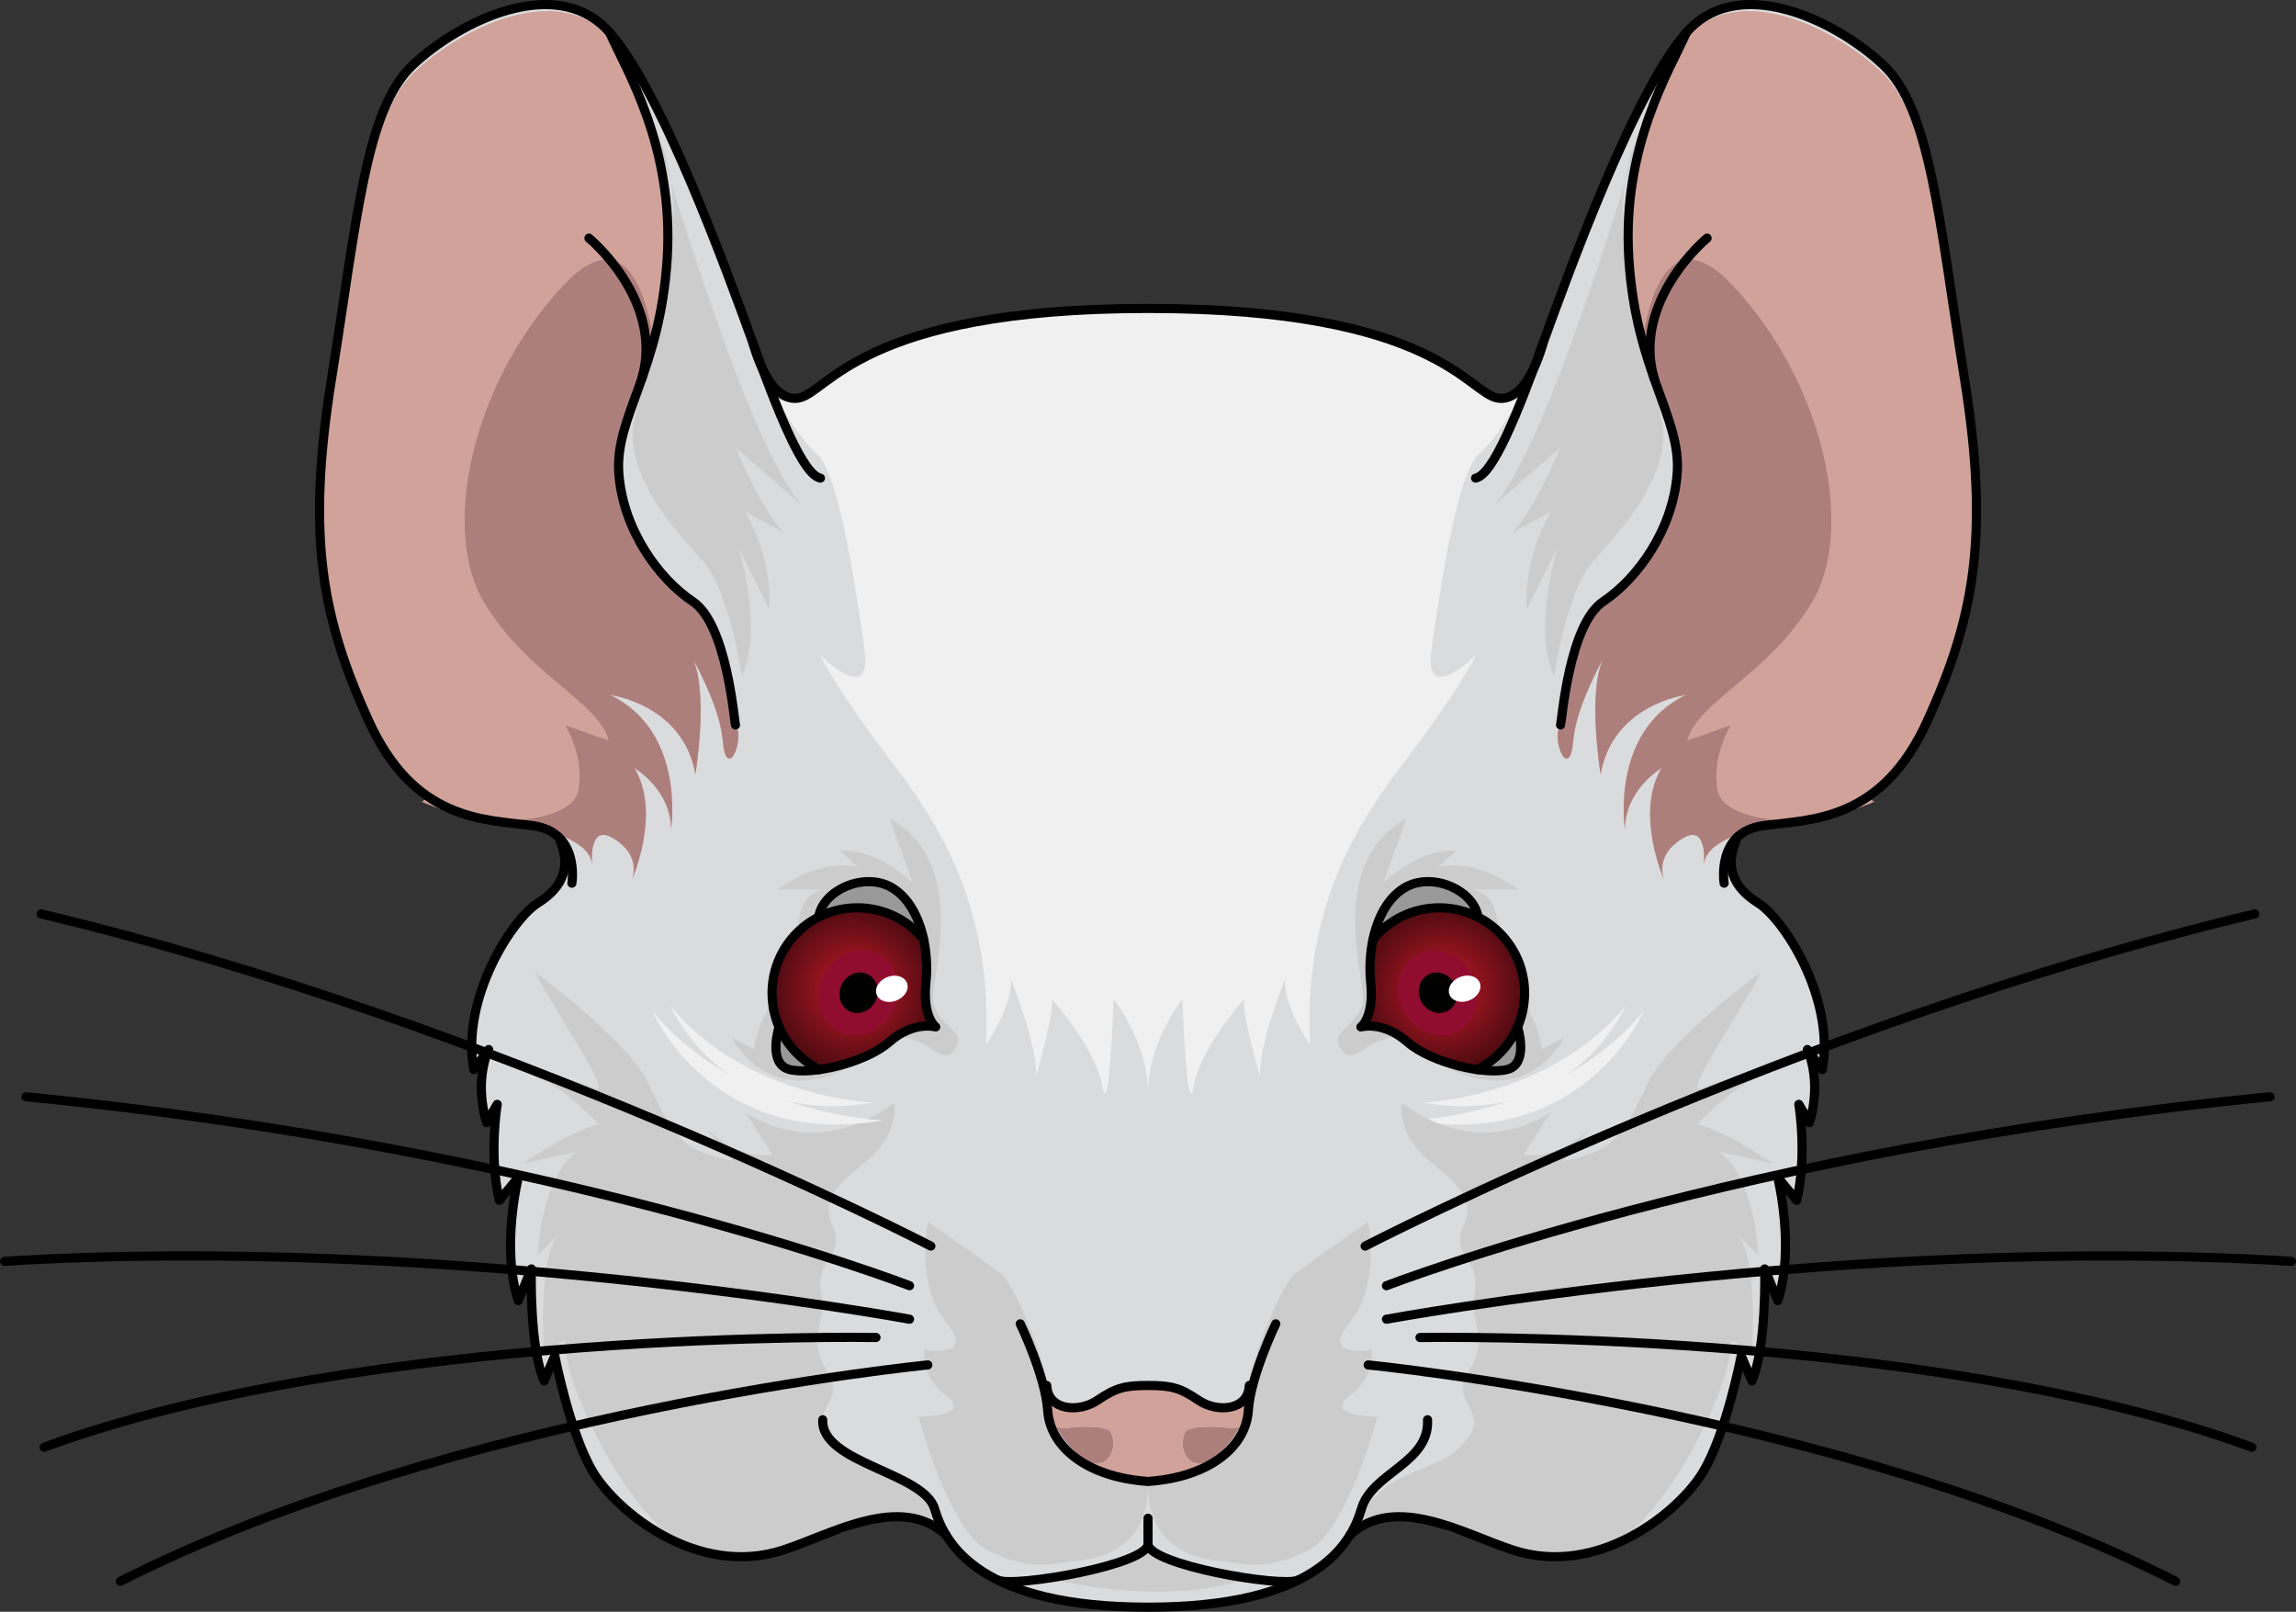 <?xml version="1.0" encoding="utf-8"?>
<!-- Generator: Adobe Illustrator 24.0.1, SVG Export Plug-In . SVG Version: 6.00 Build 0)  -->
<svg version="1.1" id="Camada_1" xmlns="http://www.w3.org/2000/svg" xmlns:xlink="http://www.w3.org/1999/xlink" x="0px" y="0px"
	 width="251.176px" height="176.298px" viewBox="0 0 251.176 176.298" enable-background="new 0 0 251.176 176.298"
	 xml:space="preserve">
<rect x="0" y="0" width="251.176" height="176.298" fill="#333333" stroke="none"/>
<g>
	<g>
		<g id="XMLID_58_">
			<g>
				<path fill="#DADBDC" d="M66.695,3.558c5.711,6.38,13.061,26.74,15.711,34.07c0,0,0.01,0.021,0.02,0.07
					c0.07,0.27,0.391,1.37,0.939,2.55c0.01,0.02,0.021,0.05,0.041,0.08c0.799,1.68,2.109,3.49,3.9,3.22
					c3.27-0.5,6.77-9.81,38.279-9.81c31.52,0,35.02,9.31,38.289,9.81c1.771,0.27,3.061-1.48,3.871-3.149
					c0-0.031,0.02-0.051,0.029-0.071c0.57-1.21,0.9-2.35,0.971-2.63c0.01-0.049,0.02-0.07,0.02-0.07
					c2.66-7.33,10.01-27.69,15.721-34.07c0.129-0.15,0.27-0.29,0.4-0.43c5.75-5.83,16.02-0.83,21.158,4
					c5.141,4.84,6.07,16.84,8.871,34.34s0.93,26.33-4.051,37.33c-4.969,11-12.6,10.83-17.889,11.5c-1.32,0.17-2.25,0.64-2.9,1.271
					c-1.461,3.199-0.52,5.47,2.279,7.22c2.801,1.76,8.4,10.399,7,18.21l-1.619-2.18c0.129,0.27,1.559,3.439,0.219,7.979l-1.16-1.979
					c0.061,0.399,0.881,5.67-0.238,10.479l-2.07-2.5c0,0,1.889,7.681,0,13.46l-1.43-3.46c0,0,0.229,8.5-1.4,12.25l-1.17-2.75
					c0,0-1.641,8.5-4.201,12.75c-2.568,4.25-11.35,11.569-20.779,8.5c-5.369-1.75-12.85-6.22-17.82-1.649
					c-2.27,3.729-7.779,7.899-22.1,7.899c-14.311,0-19.82-4.17-22.09-7.899c-4.971-4.57-12.451-0.101-17.82,1.649
					c-9.43,3.069-18.209-4.25-20.779-8.5s-4.201-12.75-4.201-12.75l-1.17,2.75c-1.629-3.75-1.4-12.25-1.4-12.25l-1.43,3.46
					c-1.9-5.779,0-13.46,0-13.46l-2.07,2.5c-1.119-4.81-0.299-10.08-0.238-10.479l-1.16,1.979c-1.34-4.54,0.09-7.71,0.219-7.979
					l-1.621,2.18c-1.4-7.811,4.199-16.45,7-18.21c2.789-1.75,3.74-4.021,2.279-7.22c-0.65-0.631-1.58-1.101-2.9-1.271
					c-5.289-0.67-12.92-0.5-17.898-11.5c-4.98-11-6.84-19.83-4.041-37.33c2.801-17.5,3.73-29.5,8.871-34.34
					c5.129-4.83,15.398-9.83,21.158-4C66.426,3.269,66.566,3.408,66.695,3.558z"/>
			</g>
		</g>
	</g>
	<g>
		<path fill="#AD7F7C" d="M134.442,156.202c1.14,0.229,1.93-0.791,2.06-1.42h0.01c-0.239,1.64-1.149,3.199-2.72,4.459
			c-0.01,0-0.01,0.01-0.01,0.01c-4.04,2.561-5.01-1.149-4.09-2.67C130.082,155.942,133.312,155.971,134.442,156.202z"/>
		<path fill="#AD7F7C" d="M114.672,154.782c0.13,0.629,0.92,1.649,2.061,1.42c1.13-0.23,4.369-0.26,4.75,0.379
			c0.92,1.511-0.04,5.211-4.061,2.681c-0.02,0-0.03-0.011-0.04-0.021C115.812,157.981,114.912,156.421,114.672,154.782z"/>
		<path fill="#D0A29A" d="M121.482,156.581c-0.381-0.639-3.62-0.609-4.75-0.379c-1.141,0.229-1.931-0.791-2.061-1.42
			c-0.02-0.16-0.04-0.33-0.05-0.49c-0.04-0.57-0.06-1.41-0.08-2.44c0.34,2.46,3.55,2.64,5.51,1.32c2.04-1.38,2.971-1.63,5.54-1.63
			c2.561,0,3.5,0.25,5.53,1.63c1.96,1.319,5.18,1.14,5.51-1.32c-0.01,1.03-0.03,1.87-0.069,2.44c-0.011,0.16-0.03,0.33-0.051,0.49
			h-0.01c-0.13,0.629-0.92,1.649-2.06,1.42c-1.13-0.23-4.36-0.26-4.75,0.379c-0.92,1.521,0.05,5.23,4.08,2.67
			c-1.841,1.48-4.58,2.531-8.181,2.791c-3.6-0.26-6.33-1.301-8.17-2.78C121.442,161.791,122.402,158.091,121.482,156.581z"/>
	</g>
	<path fill="#CCCCCC" d="M97.827,120.633c0,0,0.667,3.333-3,6.333c-3.667,3-5.001,4.333-3.667,7.333s-2,3.333-1.333,7
		s-1.666,5,0.667,8.667s-2.723,4.3,0.611,7.967s9.01,2.243,12.036,9.521c0,0-2.976-3.155-6.643-1.488s-15.667,6-21.667,3
		s-13.333-17.667-13-22.333l-2.333,1c0,0-0.668-10.334,1.666-12.667l-2.334,2.333c0,0,0.334-8.666,4.334-11.333l-6,1.333
		c0,0,4.668-3.333,8.334-4.333c0,0-4.334-4.667-7.334-5.333c0,0,4,0,6.667,1.333s-3.75-7.667-6.333-12.667c0,0,10,7.333,12.333,12
		s2.999,7.667,9.333,8.667l-3-3.667c0,0,3.334,3.666,7.334,3l-3-4.666C81.499,121.633,88.827,127.299,97.827,120.633z"/>
	<path fill="#CCCCCC" d="M81.166,73.966c0,0-1.333-9.333-4.333-12.667s-8.999-9.666-7.333-16c1.666-6.333,7.208-21.165,2-31.666
		c0,0,10.666,37,16.666,42L80.5,48.966c0,0,3,7.333,5.333,9.333L81.5,55.966c0,0,2.999,4.667,2.666,10.667l-3.333-6.667
		C80.833,59.966,83.499,68.966,81.166,73.966z"/>
	<g>
		<path fill="#D0A29A" d="M69.101,96.286c-0.015,0.033-0.028,0.064-0.028,0.064S69.085,96.323,69.101,96.286z"/>
		<path fill="#D0A29A" d="M80.698,80.017c-0.156-0.5-0.935-11-4.669-13.5c-3.735-2.5-7.625-7.833-8.092-14s4.513-11.167,5.29-23.5
			c0.777-12.327-4.331-20.738-6.293-24.735c-0.001-0.001-0.002-0.002-0.003-0.003V4.277L66.93,4.275
			c-0.003-0.006-0.006-0.012-0.009-0.017c-0.137-0.146-0.264-0.283-0.391-0.41c-5.75-5.83-16.02-0.83-21.16,4
			c-5.13,4.83-6.069,16.83-8.87,34.33c-2.8,17.5-0.93,26.34,4.051,37.34c1.72,3.8,3.75,6.27,5.899,7.89c0,0-0.093,0.119-0.244,0.327
			c3.95,1.642,7.897,2.36,10.697,2.615c2.987,0.271,7.5,1.666,7.834,4c0.017,0.115,0.026,0.191,0.035,0.262
			c-0.077-0.922-0.183-4.418,2.299-2.928c3.043,1.826,2.198,4.201,2.028,4.602c0.286-0.656,3.159-7.512,0.305-12.269
			c0,0,4,2.334,4,6.667c0,0,1.666-10.667-6.667-14.667c0,0,8.001,1,9.334,8.667c0,0,1.463-8.78-0.272-12.628
			c0.89,1.633,3.01,5.809,3.272,8.961c0.333,4,2,1,1.666-1.167L80.698,80.017z"/>
		<path fill="#D0A29A" d="M64.773,94.612C64.795,94.868,64.812,94.913,64.773,94.612L64.773,94.612z"/>
	</g>
	<path fill="#AD7F7C" d="M80.698,80.017c-0.156-0.5-0.935-11-4.669-13.5c-3.735-2.5-7.625-7.833-8.092-14
		c-0.328-4.336,2.033-8.106,3.736-14.243c-0.84-6.048-3.243-14.347-10.082-7.02C51.545,42.019,48.196,58.046,52.98,65.94
		c4.784,7.895,12.438,10.765,13.635,15.07l-4.783-1.675c0,0,2.153,3.349,1.436,7.176c-0.602,3.205-9.25,4.729-17.244,1.07
		c0.062,0.049,0.121,0.107,0.184,0.154c3.95,1.642,7.897,2.36,10.697,2.615c2.987,0.271,7.5,1.666,7.834,4
		c0.017,0.115,0.026,0.191,0.035,0.262c-0.077-0.922-0.183-4.418,2.299-2.928c3.043,1.826,2.198,4.201,2.028,4.602
		c0.286-0.656,3.159-7.512,0.305-12.269c0,0,4,2.334,4,6.667c0,0,1.666-10.667-6.667-14.667c0,0,8.001,1,9.334,8.667
		c0,0,1.463-8.78-0.272-12.628c0.89,1.633,3.01,5.809,3.272,8.961c0.333,4,2,1,1.666-1.167L80.698,80.017z"/>
	<path fill="#CCCCCC" d="M96.332,114.549c1.516-1.152,1.5-1.5,3.75-0.75s3.25,2.75,4.5,0.75s-2.75-2.5-2.5-5.75
		s3.5-14.75-4.75-19.25l2.5,7c0,0-3.75-3.75-8-3.5l2,1.75c0,0-4-1-8.75,2.5h5.25c0,0-3,0-3,4.25s-5,10.25-4.75,13.25l-2.5-1.25
		C80.082,113.549,84.832,123.299,96.332,114.549z"/>
	<path fill="#F0F0F1" d="M71.332,110.549c0,0,6.5,15.25,25.25,12C96.582,122.549,80.832,122.049,71.332,110.549z"/>
	<path fill="#F0F0F1" d="M73.353,110.049c0,0,5.717,13.413,22.209,10.555C95.562,120.604,81.708,120.165,73.353,110.049z"/>
	<path fill="#CCCCCC" d="M147.678,152.634c3-2.333,2.333-5,2.333-5s-5.667,1-2.333-3s2-11,2-11s-6.667,4.667-8,5.667
		s-4.918,9.357-5.044,12.551c-0.373,9.477-10.875,10.18-11.042,10.189l0,0c0,0-10.674-0.639-11.05-10.19
		c-0.126-3.194-3.711-11.552-5.044-12.552s-8-5.666-8-5.666s-1.334,7,2,11s-2.333,3-2.333,3s-0.667,2.666,2.333,5
		c3,2.332-3,2.332-3,2.332s3.334,12.668,7.667,14.668s5.666,1.666,10.333,1c4.578-0.654,7.085-3.416,7.09-8.312
		c0.004,4.898,2.511,7.659,7.09,8.313c4.667,0.667,6,1,10.333-1s7.667-14.667,7.667-14.667S144.678,154.967,147.678,152.634z"/>
	<path fill="#CCCCCC" d="M170.01,73.967c0,0,1.333-9.333,4.333-12.666c3-3.334,8.999-9.667,7.333-16
		c-1.666-6.334-7.208-21.165-2-31.667c0,0-10.666,37-16.666,42l7.666-6.667c0,0-3,7.334-5.333,9.334l4.333-2.334
		c0,0-2.999,4.667-2.666,10.667l3.333-6.667C170.343,59.967,167.677,68.967,170.01,73.967z"/>
	<g>
		<path fill="#D0A29A" d="M182.075,96.287c0.015,0.033,0.028,0.065,0.028,0.065S182.091,96.325,182.075,96.287z"/>
		<path fill="#D0A29A" d="M170.478,80.018c0.156-0.5,0.935-11,4.669-13.5c3.735-2.5,7.625-7.833,8.092-14s-4.513-11.167-5.29-23.5
			c-0.777-12.327,4.331-20.738,6.293-24.735c0.001-0.001,0.002-0.002,0.003-0.003V4.278c0-0.001,0.001-0.001,0.001-0.001
			c0.003-0.007,0.006-0.012,0.009-0.018c0.137-0.146,0.264-0.283,0.391-0.409c5.75-5.831,16.02-0.831,21.16,4
			c5.13,4.83,6.069,16.83,8.87,34.33c2.8,17.5,0.93,26.34-4.051,37.34c-1.72,3.8-3.75,6.27-5.899,7.89c0,0,0.093,0.118,0.244,0.327
			c-3.95,1.642-7.897,2.359-10.697,2.615c-2.987,0.271-7.5,1.666-7.834,4c-0.017,0.115-0.026,0.19-0.035,0.262
			c0.077-0.922,0.183-4.418-2.299-2.929c-3.043,1.826-2.198,4.201-2.028,4.602c-0.286-0.655-3.159-7.511-0.305-12.269
			c0,0-4,2.334-4,6.667c0,0-1.666-10.667,6.667-14.667c0,0-8.001,1-9.334,8.667c0,0-1.463-8.78,0.272-12.628
			c-0.89,1.633-3.01,5.809-3.272,8.961c-0.333,4-2,1-1.666-1.167L170.478,80.018z"/>
		<path fill="#D0A29A" d="M186.402,94.614C186.381,94.87,186.364,94.915,186.402,94.614L186.402,94.614z"/>
	</g>
	<path fill="#AD7F7C" d="M170.478,80.018c0.156-0.5,0.935-11,4.669-13.5c3.735-2.5,7.625-7.833,8.092-14
		c0.328-4.336-2.033-8.106-3.736-14.243c0.84-6.048,3.243-14.347,10.082-7.02c10.047,10.765,13.396,26.792,8.611,34.686
		s-12.438,10.765-13.635,15.07l4.783-1.675c0,0-2.153,3.349-1.436,7.176c0.602,3.204,9.25,4.729,17.244,1.07
		c-0.062,0.049-0.121,0.107-0.184,0.154c-3.95,1.642-7.897,2.359-10.697,2.615c-2.987,0.271-7.5,1.666-7.834,4
		c-0.017,0.115-0.026,0.19-0.035,0.262c0.077-0.922,0.183-4.418-2.299-2.929c-3.043,1.826-2.198,4.201-2.028,4.602
		c-0.286-0.655-3.159-7.511-0.305-12.269c0,0-4,2.334-4,6.667c0,0-1.666-10.667,6.667-14.667c0,0-8.001,1-9.334,8.667
		c0,0-1.463-8.78,0.272-12.628c-0.89,1.633-3.01,5.809-3.272,8.961c-0.333,4-2,1-1.666-1.167L170.478,80.018z"/>
	<path fill="#CCCCCC" d="M154.844,114.551c-1.516-1.153-1.5-1.5-3.75-0.75s-3.25,2.75-4.5,0.75s2.75-2.5,2.5-5.75
		s-3.5-14.75,4.75-19.25l-2.5,7c0,0,3.75-3.75,8-3.5l-2,1.75c0,0,4-1,8.75,2.5h-5.25c0,0,3,0,3,4.25s5,10.25,4.75,13.25l2.5-1.25
		C171.094,113.551,166.344,123.301,154.844,114.551z"/>
	<path fill="#F0F0F1" d="M179.844,110.551c0,0-6.5,15.25-25.25,12C154.594,122.551,170.344,122.051,179.844,110.551z"/>
	<path fill="#F0F0F1" d="M177.823,110.051c0,0-5.717,13.412-22.209,10.555C155.614,120.606,169.468,120.166,177.823,110.051z"/>
	<path fill="#CCCCCC" d="M153.349,120.634c0,0-0.667,3.333,3,6.333s5.001,4.334,3.667,7.334s2,3.332,1.333,7
		c-0.667,3.666,1.666,5-0.667,8.666c-2.333,3.667,2.723,4.301-0.611,7.967c-3.334,3.667-9.01,2.243-12.036,9.521
		c0,0,2.976-3.154,6.643-1.488c3.667,1.667,15.667,6,21.667,3s13.333-17.666,13-22.333l2.333,1c0,0,0.668-10.333-1.666-12.667
		l2.334,2.334c0,0-0.334-8.666-4.334-11.334l6,1.334c0,0-4.668-3.334-8.334-4.334c0,0,4.334-4.666,7.334-5.333
		c0,0-4,0.001-6.667,1.333c-2.667,1.334,3.75-7.666,6.333-12.666c0,0-10,7.332-12.333,12c-2.333,4.666-2.999,7.666-9.333,8.666
		l3-3.666c0,0-3.334,3.666-7.334,3l3-4.667C169.677,121.634,162.349,127.301,153.349,120.634z"/>
	<path fill="#F0F0F1" d="M84.499,42.666c0,0,2.439,4.879,4.879,7.013s4.269,14.941,5.184,21.345s-4.878,0.61-4.878,0.61
		s2.134,4.269,8.232,12.197s10.666,17.218,9.916,30.468c0,0,3-4.25,2.75-7.25c0,0,3,7.5,2.75,10.75c0,0,2-7,1.75-8.5
		c0,0,4.75,5.25,5.5,9.5s1.25-9.5,1.25-9.5s3.76,4.631,3.755,10.315c-0.005-5.685,3.755-10.315,3.755-10.315s0.5,13.75,1.25,9.5
		s5.5-9.5,5.5-9.5c-0.25,1.5,1.75,8.5,1.75,8.5c-0.25-3.25,2.75-10.75,2.75-10.75c-0.25,3,2.75,7.25,2.75,7.25
		c-0.75-13.25,3.817-22.54,9.916-30.468s8.232-12.197,8.232-12.197s-5.793,5.793-4.878-0.61s2.744-19.21,5.184-21.345
		s4.879-7.013,4.879-7.013s-2.064,1.796-4.559,0s-11.19-9.611-34.862-8.864s-30.536,3.782-35.242,6.765S85.628,45.082,84.499,42.666
		z"/>
	<g>
		<g>
			<radialGradient id="SVGID_1_" cx="93.424" cy="108.161" r="8.895" gradientUnits="userSpaceOnUse">
				<stop  offset="0.318" style="stop-color:#9F1521"/>
				<stop  offset="1" style="stop-color:#500B11"/>
			</radialGradient>
			<path fill="url(#SVGID_1_)" d="M102.364,112.331c-0.21-0.049-2.5-0.58-5.039,1.65c-1.771,1.551-5.011,2.65-7.66,3.03
				c-1.971-0.99-3.54-2.64-4.41-4.66c0-0.011,0-0.011,0-0.011c-0.5-1.129-0.771-2.389-0.771-3.699c0-3.63,2.07-6.77,5.101-8.311
				v-0.01c1.27-0.65,2.71-1.01,4.24-1.01c2.92,0,5.529,1.34,7.239,3.45h0.011c0.329,1.55,0.399,3.21,0.25,4.72
				C100.955,111.021,102.194,112.181,102.364,112.331z"/>
			<path fill="#999999" d="M89.665,117.011c-1.36,0.19-2.561,0.19-3.34-0.03c-2.271-0.65-1.141-4.4-1.07-4.63
				C86.125,114.372,87.694,116.021,89.665,117.011z"/>
			<path fill="#999999" d="M97.654,97.141c1.811,1.1,2.91,3.25,3.421,5.62h-0.011c-1.71-2.11-4.319-3.45-7.239-3.45
				c-1.53,0-2.971,0.359-4.24,1.01C90.015,97.361,94.654,95.311,97.654,97.141z"/>
			<path fill="#910D30" d="M97.224,111.299c-1.561,2.073-4.3,2.55-6.117,1.051c-1.828-1.499-2.036-4.38-0.475-6.456
				c1.568-2.08,4.3-2.553,6.125-1.053C98.588,106.335,98.791,109.221,97.224,111.299z"/>
			<path stroke="#000000" stroke-width="0.656" stroke-linecap="round" stroke-linejoin="round" stroke-miterlimit="10" d="
				M95.275,109.698c-0.637,0.846-1.755,1.041-2.497,0.429c-0.746-0.612-0.831-1.788-0.194-2.635c0.64-0.849,1.755-1.042,2.5-0.43
				C95.832,107.672,95.915,108.85,95.275,109.698z"/>
			<path fill="#FFFFFF" d="M99.262,107.632c0.19,0.739-0.417,1.573-1.354,1.865c-0.936,0.29-1.849-0.072-2.04-0.812
				c-0.191-0.738,0.417-1.575,1.354-1.865C98.156,106.528,99.069,106.893,99.262,107.632z"/>
		</g>
		<g>
			<radialGradient id="SVGID_2_" cx="157.821" cy="108.161" r="8.895" gradientUnits="userSpaceOnUse">
				<stop  offset="0.318" style="stop-color:#9F1521"/>
				<stop  offset="1" style="stop-color:#500B11"/>
			</radialGradient>
			<path fill="url(#SVGID_2_)" d="M148.881,112.331c0.21-0.049,2.5-0.58,5.039,1.65c1.771,1.551,5.011,2.65,7.66,3.03
				c1.971-0.99,3.54-2.64,4.41-4.66c0-0.011,0-0.011,0-0.011c0.5-1.129,0.771-2.389,0.771-3.699c0-3.63-2.07-6.77-5.101-8.311v-0.01
				c-1.27-0.65-2.71-1.01-4.24-1.01c-2.92,0-5.529,1.34-7.239,3.45h-0.011c-0.329,1.55-0.399,3.21-0.25,4.72
				C150.29,111.021,149.051,112.181,148.881,112.331z"/>
			<path fill="#999999" d="M161.58,117.011c1.36,0.19,2.561,0.19,3.34-0.03c2.271-0.65,1.141-4.4,1.07-4.63
				C165.12,114.372,163.551,116.021,161.58,117.011z"/>
			<path fill="#999999" d="M153.591,97.141c-1.811,1.1-2.91,3.25-3.421,5.62h0.011c1.71-2.11,4.319-3.45,7.239-3.45
				c1.53,0,2.971,0.359,4.24,1.01C161.23,97.361,156.591,95.311,153.591,97.141z"/>
			<path fill="#910D30" d="M154.021,111.299c1.561,2.073,4.3,2.55,6.117,1.051c1.828-1.499,2.036-4.38,0.475-6.456
				c-1.568-2.08-4.3-2.553-6.125-1.053C152.657,106.335,152.454,109.221,154.021,111.299z"/>
			<path stroke="#000000" stroke-width="0.656" stroke-linecap="round" stroke-linejoin="round" stroke-miterlimit="10" d="
				M155.97,109.698c0.637,0.846,1.755,1.041,2.497,0.429c0.746-0.612,0.831-1.788,0.194-2.635c-0.64-0.849-1.755-1.042-2.5-0.43
				C155.413,107.672,155.33,108.85,155.97,109.698z"/>
			<path fill="#FFFFFF" d="M159.884,106.809c-0.937,0.29-1.545,1.127-1.354,1.865c0.191,0.74,1.104,1.102,2.04,0.812
				c0.937-0.292,1.544-1.126,1.354-1.865C161.731,106.882,160.818,106.517,159.884,106.809z"/>
		</g>
	</g>
	<path fill="#CCCCCC" d="M114.672,172.625c0,0,12.097,3.293,22.016,0.027c0,0-10.148-1.638-11.098-3.773
		C125.59,168.879,124.739,171.758,114.672,172.625z"/>
	<g>
		<g>
			<path fill="none" stroke="#000000" stroke-linecap="round" stroke-linejoin="round" stroke-miterlimit="10" d="M101.834,136.299
				c0,0-47.001-24.334-97.334-36.334"/>
			<path fill="none" stroke="#000000" stroke-linecap="round" stroke-linejoin="round" stroke-miterlimit="10" d="M99.5,140.633
				c0,0-38.666-15.001-96.666-20.668"/>
			<path fill="none" stroke="#000000" stroke-linecap="round" stroke-linejoin="round" stroke-miterlimit="10" d="M99.5,144.299
				c0,0-50.667-9.334-99-6.334"/>
			<path fill="none" stroke="#000000" stroke-linecap="round" stroke-linejoin="round" stroke-miterlimit="10" d="M101.5,149.299
				c0,0-51.604,5.082-88.333,23.666"/>
			<path fill="none" stroke="#000000" stroke-linecap="round" stroke-linejoin="round" stroke-miterlimit="10" d="M95.834,146.299
				c0,0-55.666-1-91,12"/>
		</g>
		<g>
			<path fill="none" stroke="#000000" stroke-linecap="round" stroke-linejoin="round" stroke-miterlimit="10" d="M149.342,136.301
				c0,0,47.001-24.334,97.334-36.334"/>
			<path fill="none" stroke="#000000" stroke-linecap="round" stroke-linejoin="round" stroke-miterlimit="10" d="M151.676,140.634
				c0,0,38.666-15.001,96.666-20.667"/>
			<path fill="none" stroke="#000000" stroke-linecap="round" stroke-linejoin="round" stroke-miterlimit="10" d="M151.676,144.301
				c0,0,50.667-9.334,99-6.334"/>
			<path fill="none" stroke="#000000" stroke-linecap="round" stroke-linejoin="round" stroke-miterlimit="10" d="M149.676,149.301
				c0,0,51.604,5.081,88.333,23.666"/>
			<path fill="none" stroke="#000000" stroke-linecap="round" stroke-linejoin="round" stroke-miterlimit="10" d="M155.342,146.301
				c0,0,55.666-1,91,12"/>
		</g>
		<g>
			<path fill="none" stroke="#000000" stroke-linecap="round" stroke-linejoin="round" stroke-miterlimit="10" d="M62.563,96.605
				c0,0,0.934-5.64-4.357-6.307c-5.292-0.667-12.918-0.5-17.897-11.5s-6.847-19.833-4.046-37.333s3.735-29.5,8.871-34.333
				c5.135-4.833,15.407-9.833,21.164-4c5.758,5.833,13.394,27,16.112,34.5s5.437,14.333,7.346,14.667"/>
			<path fill="none" stroke="#000000" stroke-linecap="round" stroke-linejoin="round" stroke-miterlimit="10" d="M66.692,3.556
				c1.784,4.076,7.075,12.409,6.297,24.742c-0.777,12.333-5.757,17.333-5.29,23.5s4.356,11.5,8.092,14
				c3.734,2.5,4.513,13,4.669,13.5"/>
			<path fill="none" stroke="#000000" stroke-linecap="round" stroke-linejoin="round" stroke-miterlimit="10" d="M64.43,26.048
				c0,0,8.274,6.811,5.778,15.379"/>
			<g>
				<path fill="none" stroke="#000000" stroke-linecap="round" stroke-linejoin="round" stroke-miterlimit="10" d="M89.646,116.996
					c-3.073-1.527-5.186-4.699-5.186-8.364c0-5.154,4.179-9.334,9.334-9.334c2.925,0,5.536,1.346,7.247,3.451"/>
				<path fill="none" stroke="#000000" stroke-linecap="round" stroke-linejoin="round" stroke-miterlimit="10" d="M85.226,112.331
					c0,0-1.265,3.969,1.069,4.635s8.333-0.666,11-3s5.069-1.635,5.069-1.635s-1.461-1.062-1.069-4.865s-0.666-8.505-3.666-10.336
					s-7.648,0.219-8.074,3.193"/>
				<path fill="none" stroke="#000000" stroke-linecap="round" stroke-linejoin="round" stroke-miterlimit="10" d="M161.599,116.996
					c3.073-1.527,5.186-4.699,5.186-8.364c0-5.154-4.179-9.334-9.334-9.334c-2.925,0-5.536,1.346-7.247,3.451"/>
				<path fill="none" stroke="#000000" stroke-linecap="round" stroke-linejoin="round" stroke-miterlimit="10" d="M166.02,112.331
					c0,0,1.265,3.969-1.069,4.635s-8.333-0.666-11-3s-5.069-1.635-5.069-1.635s1.461-1.062,1.069-4.865s0.666-8.505,3.666-10.336
					s7.648,0.219,8.074,3.193"/>
			</g>
			<path fill="none" stroke="#000000" stroke-linecap="round" stroke-linejoin="round" stroke-miterlimit="10" d="M188.616,96.605
				c0,0-0.934-5.64,4.357-6.307c5.292-0.667,12.918-0.5,17.897-11.5s6.847-19.833,4.046-37.333s-3.735-29.5-8.871-34.333
				c-5.135-4.833-15.407-9.833-21.164-4c-5.758,5.833-13.394,27-16.112,34.5s-5.438,14.333-7.346,14.667"/>
			<path fill="none" stroke="#000000" stroke-linecap="round" stroke-linejoin="round" stroke-miterlimit="10" d="M184.487,3.556
				c-1.784,4.076-7.075,12.409-6.297,24.742c0.777,12.333,5.757,17.333,5.29,23.5s-4.356,11.5-8.092,14
				c-3.734,2.5-4.513,13-4.669,13.5"/>
			<g>
				<path fill="none" stroke="#000000" stroke-linecap="round" stroke-linejoin="round" stroke-miterlimit="10" d="M61.093,91.541
					c1.484,3.22,0.536,5.483-2.266,7.245c-2.801,1.762-8.403,10.406-7.003,18.209l1.634-2.197c0,0-1.634,3.25-0.232,8l1.167-2
					c0,0-0.935,5.5,0.233,10.5l2.07-2.5c0,0-1.897,7.682,0,13.466l1.431-3.466c0,0-0.233,8.5,1.401,12.25l1.167-2.75
					c0,0,1.634,8.5,4.201,12.75c2.568,4.25,11.351,11.571,20.776,8.5c5.369-1.75,12.849-6.223,17.822-1.647"/>
				<path fill="none" stroke="#000000" stroke-linecap="round" stroke-linejoin="round" stroke-miterlimit="10" d="M190.087,91.541
					c-1.484,3.22-0.536,5.483,2.266,7.245c2.801,1.762,8.403,10.406,7.003,18.209l-1.634-2.197c0,0,1.634,3.25,0.232,8l-1.167-2
					c0,0,0.935,5.5-0.233,10.5l-2.07-2.5c0,0,1.897,7.682,0,13.466l-1.431-3.466c0,0,0.233,8.5-1.401,12.25l-1.167-2.75
					c0,0-1.634,8.5-4.201,12.75c-2.568,4.25-11.351,11.571-20.776,8.5c-5.369-1.75-12.849-6.223-17.822-1.647"/>
			</g>
			<path fill="none" stroke="#000000" stroke-linecap="round" stroke-linejoin="round" stroke-miterlimit="10" d="M139.564,144.803
				c0,0-2.77,5.745-3.003,9.495s-3.969,7.25-10.972,7.75c-7.003-0.5-10.738-4-10.972-7.75s-3.003-9.495-3.003-9.495"/>
			<path fill="none" stroke="#000000" stroke-linecap="round" stroke-linejoin="round" stroke-miterlimit="10" d="M136.665,151.548
				c-0.104,2.75-3.501,3-5.537,1.625c-2.037-1.375-2.971-1.625-5.538-1.625s-3.501,0.25-5.538,1.625
				c-2.036,1.375-5.434,1.125-5.537-1.625"/>
			<path fill="none" stroke="#000000" stroke-linecap="round" stroke-linejoin="round" stroke-miterlimit="10" d="M156.17,155.298
				c0.233,4.75-6.069,5.75-7.236,9.75s-5.136,10.75-23.344,10.75s-22.177-6.75-23.344-10.75s-12.475-5-12.241-9.75"/>
			<path fill="none" stroke="#000000" stroke-linecap="round" stroke-linejoin="round" stroke-miterlimit="10" d="M186.75,26.048
				c0,0-8.274,6.811-5.778,15.379"/>
			<path fill="none" stroke="#000000" stroke-linecap="round" stroke-linejoin="round" stroke-miterlimit="10" d="M168.77,37.632
				c0,0-1.628,6.417-4.896,5.917s-6.77-9.811-38.283-9.811s-35.015,9.311-38.283,9.811s-4.896-5.917-4.896-5.917"/>
			<path fill="none" stroke="#000000" stroke-linecap="round" stroke-linejoin="round" stroke-miterlimit="10" d="M142.007,172.846
				c-1.879,0.814-16.417-1.695-16.417-3.967s0-2.812,0-2.812s0,0.541,0,2.812s-14.538,4.781-16.417,3.967"/>
		</g>
	</g>
</g>
</svg>
